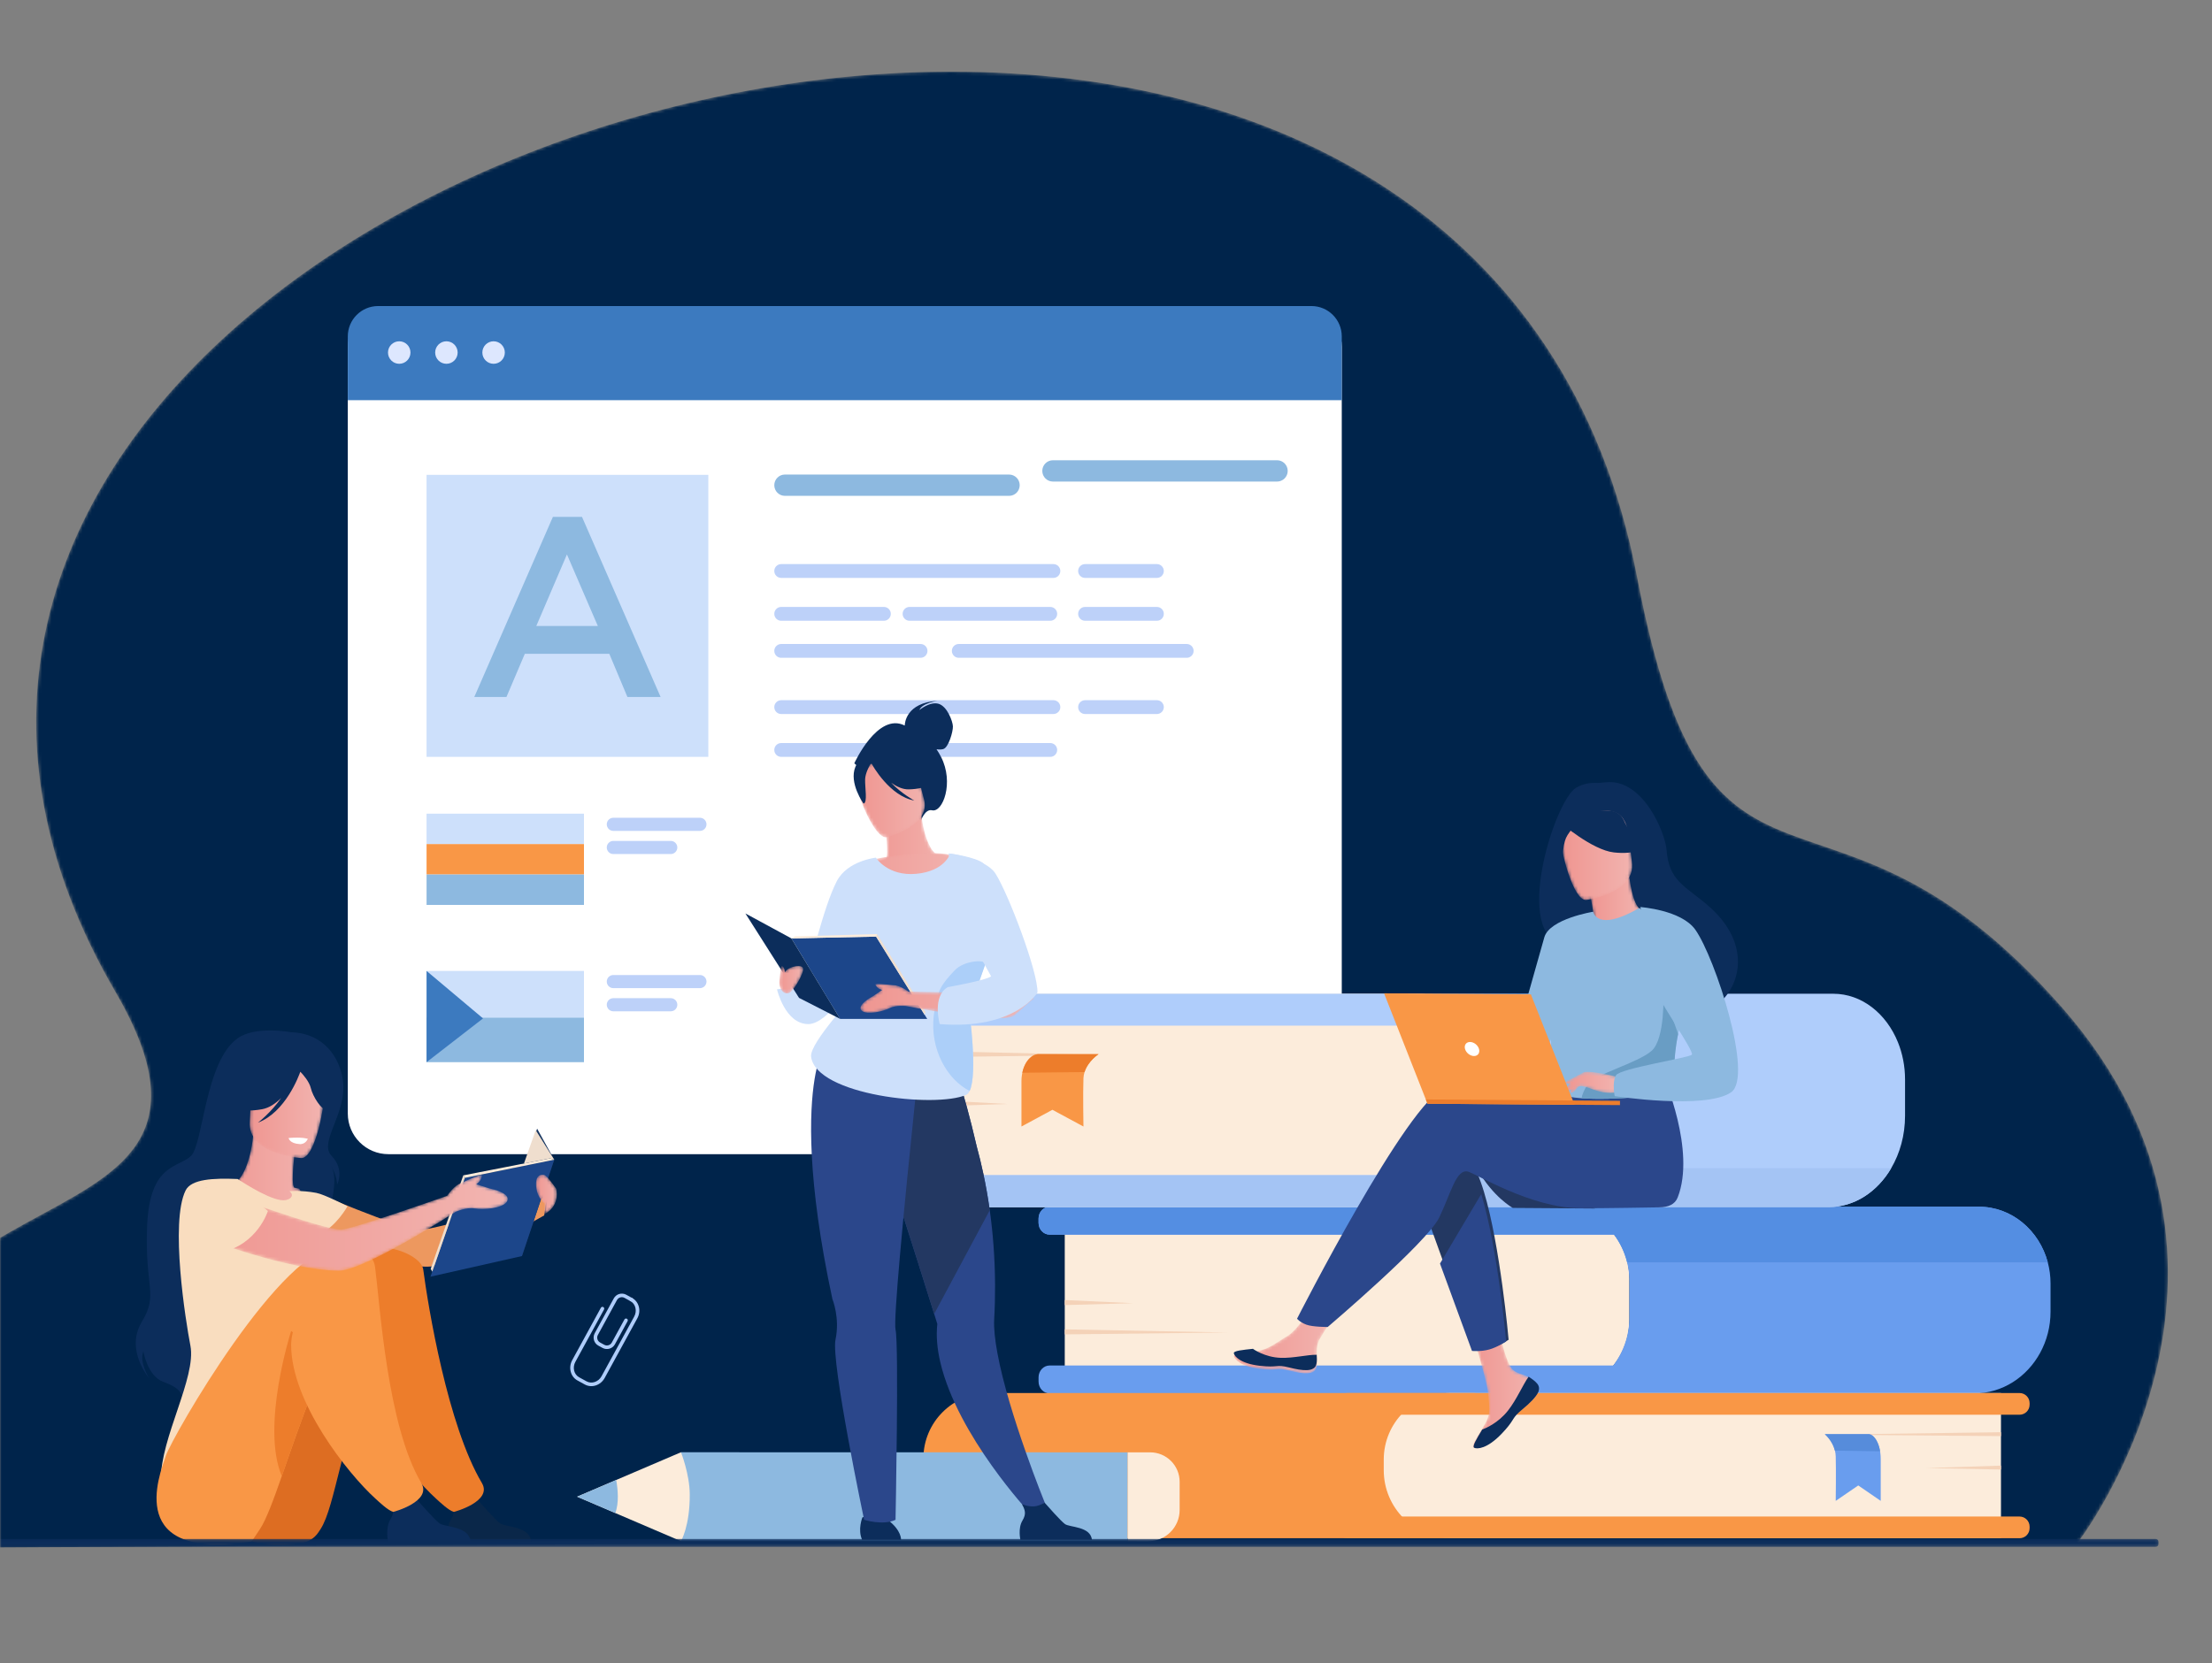 <?xml version="1.0" encoding="UTF-8"?>
<svg width="710px" height="534px" viewBox="0 0 710 534" version="1.1" xmlns="http://www.w3.org/2000/svg" xmlns:xlink="http://www.w3.org/1999/xlink">
    <rect x="0" y="0" width="710" height="534" fill="#808080" stroke="none"/>
    <title>Group 237</title>
    <defs>
        <rect id="path-1" x="0" y="0" width="710" height="534"></rect>
        <path d="M76.06,295.452 C131.045,389.765 -32.174,339.636 5.809,474 L5.809,474 L252.052,472.72 L317.689,472.7 L339.434,472.693 L405.197,472.673 L705.64,472.591 C705.64,472.591 774.36,384.372 700.955,300.584 L700.955,300.584 C624.847,213.711 587.841,284.461 564.446,162.177 L564.446,162.177 C542.417,47.032 447.106,0.031 344.479,0.015 L344.479,0.015 C172.763,-0.01 -19.522,131.505 76.06,295.452" id="path-3"></path>
        <polygon id="path-5" points="0 474 750.84 474 750.84 0.015 0 0.015"></polygon>
        <path d="M9.203,16.085 C8.176,16.135 6.936,16.227 5.756,16.364 L5.756,16.364 C4.548,16.506 2.454,16.784 0.229,18.041 L0.229,18.041 C2.577,27.39 8.829,41.01 25.145,37.287 L25.145,37.287 C29.497,36.295 32.965,34.733 35.73,32.838 L35.73,32.838 C32.946,24.996 29.216,18.936 29.043,18.657 L29.043,18.657 C29.038,18.649 29.037,18.645 29.037,18.645 L29.037,18.645 C29.037,18.645 28.435,18.505 27.431,18.29 L27.431,18.29 C26.859,17.591 26.894,14.738 27.117,11.752 L27.117,11.752 C27.406,7.936 27.995,3.899 27.995,3.899 L27.995,3.899 L15.136,0.423 L14.369,0.22 C13.765,9.027 11.035,14.699 9.203,16.085" id="path-7"></path>
        <linearGradient x1="-1.75718356e-05%" y1="50%" x2="100%" y2="50%" id="linearGradient-9">
            <stop stop-color="#EF9590" offset="0%"></stop>
            <stop stop-color="#F2B5B1" offset="100%"></stop>
        </linearGradient>
        <path d="M0.174,18.086 C-0.589,28.861 16.769,29.817 16.769,29.817 L16.769,29.817 C21.303,29.788 24.544,11.819 23.922,8.161 L23.922,8.161 C23.299,4.502 21.44,0.239 10.325,0.085 L10.325,0.085 C10.21,0.083 10.098,0.082 9.986,0.082 L9.986,0.082 C-0.753,0.083 0.929,7.422 0.174,18.086" id="path-10"></path>
        <linearGradient x1="-0%" y1="50%" x2="100%" y2="50%" id="linearGradient-12">
            <stop stop-color="#EF9590" offset="0%"></stop>
            <stop stop-color="#F2B5B1" offset="100%"></stop>
        </linearGradient>
        <path d="M93.745,0.377 C92.514,0.748 88.21,2.728 88.21,2.728 L88.21,2.728 C88.21,2.728 88.219,2.733 88.221,2.734 L88.221,2.734 C85.775,3.451 83.522,6.919 83.522,6.919 L83.522,6.919 C83.522,6.919 53.245,17.596 49.602,17.78 L49.602,17.78 C43.967,18.063 6.46,4.206 6.46,4.206 L6.46,4.206 C-2.392,6.166 -0.406,17.077 2.64,19.014 L2.64,19.014 C5.686,20.95 32.675,30.8 48.669,30.985 L48.669,30.985 C56.771,31.079 86.24,12.077 86.24,12.077 L86.24,12.077 C86.24,12.077 89.685,10.498 92.392,10.991 L92.392,10.991 C95.098,11.485 101.372,10.991 102.725,8.77 L102.725,8.77 C104.078,6.548 99.527,5.067 97.927,4.759 L97.927,4.759 C96.975,4.575 94.932,3.802 92.863,3.231 L92.863,3.231 C93.481,2.751 94.168,2.159 94.36,1.553 L94.36,1.553 C94.638,0.671 94.846,0.24 94.405,0.24 L94.405,0.24 C94.26,0.24 94.047,0.286 93.745,0.377" id="path-13"></path>
        <linearGradient x1="5.97094377e-05%" y1="50%" x2="100%" y2="50%" id="linearGradient-15">
            <stop stop-color="#EF9590" offset="0%"></stop>
            <stop stop-color="#F2B5B1" offset="100%"></stop>
        </linearGradient>
        <path d="M0.37,5.539 C0.8,7.138 1.895,8.676 2.782,9.505 L2.782,9.505 L2.781,9.505 L2.665,12.861 C7.586,10.35 6.653,5.539 6.653,5.539 L6.653,5.539 L6.65,5.541 C6.658,5.247 6.626,4.957 6.542,4.678 L6.542,4.678 C6.542,4.678 3.622,0.389 2.665,0.214 L2.665,0.214 C2.466,0.177 2.281,0.16 2.109,0.16 L2.109,0.16 C-0.245,0.16 -0.206,3.398 0.37,5.539" id="path-16"></path>
        <linearGradient x1="0.002%" y1="50.001%" x2="99.999%" y2="50.001%" id="linearGradient-18">
            <stop stop-color="#EF9590" offset="0%"></stop>
            <stop stop-color="#F2B5B1" offset="100%"></stop>
        </linearGradient>
        <path d="M0.246,1.594 C0.246,1.594 6.257,20.923 6.619,25.131 L6.619,25.131 C7.065,30.309 7.577,31.944 5.516,35.407 L5.516,35.407 C5.284,35.791 5.051,36.179 4.817,36.562 L4.817,36.562 C4.73,36.702 4.647,36.842 4.561,36.981 L4.561,36.981 C2.804,39.857 1.218,42.417 1.987,42.799 L1.987,42.799 C2.896,43.246 6.103,43.182 10.793,38.369 L10.793,38.369 C14.907,34.144 14.055,33.658 16.343,31.578 L16.343,31.578 C16.39,31.537 16.438,31.493 16.487,31.45 L16.487,31.45 C16.547,31.394 16.611,31.339 16.675,31.284 L16.675,31.284 C16.917,31.074 17.196,30.847 17.51,30.598 L17.51,30.598 C19.961,28.657 22.073,26.711 22.721,24.96 L22.721,24.96 C22.725,24.956 22.728,24.951 22.728,24.947 L22.728,24.947 C23.078,24 22.996,23.11 22.307,22.31 L22.307,22.31 C21.617,21.507 20.741,20.909 19.879,20.329 L19.879,20.329 C19.777,20.26 19.672,20.193 19.565,20.127 L19.565,20.127 C18.05,19.182 16.277,19.154 14.703,17.882 L14.703,17.882 C11.759,15.496 9.18,0.12 9.18,0.12 L9.18,0.12 L0.246,1.594 Z" id="path-19"></path>
        <linearGradient x1="-3.29522059e-05%" y1="50%" x2="100%" y2="50%" id="linearGradient-21">
            <stop stop-color="#EF9590" offset="0%"></stop>
            <stop stop-color="#F2B5B1" offset="100%"></stop>
        </linearGradient>
        <path d="M17.304,9.891 C13.919,11.88 11.185,14.312 7.47,14.762 L7.47,14.762 C7.055,14.811 6.64,14.861 6.226,14.905 L6.226,14.905 C2.936,15.269 -0.13,15.542 0.033,16.381 L0.033,16.381 C0.216,17.327 2.078,19.708 8.276,20.456 L8.276,20.456 C11.115,20.798 12.438,20.71 13.456,20.622 L13.456,20.622 C14.66,20.518 15.439,20.414 17.795,21.021 L17.795,21.021 C22.146,22.143 26.043,22.639 26.609,19.841 L26.609,19.841 C26.81,18.856 26.754,17.848 26.695,16.863 L26.695,16.863 C26.581,15.05 26.543,12.702 27.571,10.935 L27.571,10.935 C29.318,7.929 33.829,1.021 33.829,1.021 L33.829,1.021 L25.329,0.27 C25.329,0.27 20.51,8.006 17.304,9.891" id="path-22"></path>
        <linearGradient x1="-0%" y1="50%" x2="100.001%" y2="50%" id="linearGradient-24">
            <stop stop-color="#EF9590" offset="0%"></stop>
            <stop stop-color="#F2B5B1" offset="100%"></stop>
        </linearGradient>
        <path d="M12.15,0.304 L0.048,4.568 C0.048,4.568 0.895,8.454 1.435,12.152 L1.435,12.152 C1.889,15.256 2.124,18.229 1.462,18.663 L1.462,18.663 C1.409,18.696 7.287,20.752 11.239,19.032 L11.239,19.032 C14.957,17.418 17.808,11.331 17.753,11.327 L17.753,11.327 C16.068,11.237 14.227,9.748 12.87,0.05 L12.87,0.05 L12.15,0.304 Z" id="path-25"></path>
        <linearGradient x1="0.001%" y1="50%" x2="99.999%" y2="50%" id="linearGradient-27">
            <stop stop-color="#EF9590" offset="0%"></stop>
            <stop stop-color="#F2B5B1" offset="100%"></stop>
        </linearGradient>
        <path d="M12.146,0.269 C1.81,1.168 0.362,5.344 0.027,8.863 L0.027,8.863 C-0.309,12.381 3.904,29.235 8.127,28.956 L8.127,28.956 C8.127,28.956 24.221,26.874 22.794,16.686 L22.794,16.686 C21.448,7.08 22.362,0.193 13.804,0.193 L13.804,0.193 C13.286,0.193 12.735,0.218 12.146,0.269" id="path-28"></path>
        <linearGradient x1="0%" y1="50%" x2="100%" y2="50%" id="linearGradient-30">
            <stop stop-color="#EF9590" offset="0%"></stop>
            <stop stop-color="#F2B5B1" offset="100%"></stop>
        </linearGradient>
        <path d="M6.253,0.328 L0.166,3.519 C0.166,3.519 0.421,3.985 1.169,3.953 L1.169,3.953 C1.393,3.943 1.72,3.869 2.068,3.771 L2.068,3.771 C1.139,4.679 0.39,5.531 0.191,6.02 L0.191,6.02 C-0.091,6.712 1.086,6.335 2.403,5.807 L2.403,5.807 L1.832,6.916 C1.832,6.916 2.274,7.008 2.96,6.66 L2.96,6.66 C3.3,6.488 3.987,5.68 4.595,4.908 L4.595,4.908 C4.788,4.834 4.96,4.774 5.1,4.734 L5.1,4.734 C5.959,4.488 8.21,5.367 9.324,5.785 L9.324,5.785 C14.013,7.543 16.898,6.68 16.898,6.68 L16.898,6.68 L17.809,1.883 C17.809,1.883 10.796,0.11 7.594,0.11 L7.594,0.11 C6.983,0.11 6.512,0.174 6.253,0.328" id="path-31"></path>
        <linearGradient x1="-0%" y1="49.999%" x2="100%" y2="49.999%" id="linearGradient-33">
            <stop stop-color="#EF9590" offset="0%"></stop>
            <stop stop-color="#F2B5B1" offset="100%"></stop>
        </linearGradient>
        <path d="M17.964,0.25 L6.864,3.27 C6.864,3.27 7.373,6.778 7.622,10.093 L7.622,10.093 C7.814,12.688 7.845,15.168 7.35,15.775 L7.35,15.775 C6.484,15.961 5.965,16.083 5.965,16.083 L5.965,16.083 C5.965,16.083 5.964,16.087 5.959,16.094 L5.959,16.094 C5.81,16.337 2.589,21.601 0.187,28.415 L0.187,28.415 C2.574,30.061 5.567,31.419 9.324,32.281 L9.324,32.281 C23.409,35.516 28.806,23.682 30.833,15.559 L30.833,15.559 C28.913,14.466 27.106,14.225 26.062,14.101 L26.062,14.101 C25.044,13.982 23.973,13.903 23.086,13.859 L23.086,13.859 C21.505,12.655 19.148,7.726 18.627,0.073 L18.627,0.073 L17.964,0.25 Z" id="path-34"></path>
        <linearGradient x1="0%" y1="50%" x2="100%" y2="50%" id="linearGradient-36">
            <stop stop-color="#EF9590" offset="0%"></stop>
            <stop stop-color="#F2B5B1" offset="100%"></stop>
        </linearGradient>
        <path d="M10.085,0.461 C0.829,2.391 -0.014,6.178 0.076,9.271 L0.076,9.271 C0.166,12.362 5.864,26.527 9.656,25.815 L9.656,25.815 C9.656,25.815 23.99,22.216 21.559,13.531 L21.559,13.531 C19.425,5.909 19.327,0.113 13.08,0.112 L13.08,0.112 C12.208,0.112 11.218,0.225 10.085,0.461" id="path-37"></path>
        <linearGradient x1="0.001%" y1="50%" x2="100.001%" y2="50%" id="linearGradient-39">
            <stop stop-color="#EF9590" offset="0%"></stop>
            <stop stop-color="#F2B5B1" offset="100%"></stop>
        </linearGradient>
        <path d="M18.131,1.97 C15.8,19.178 19.751,37.198 10.669,49.482 L10.669,49.482 C1.587,61.767 0.255,66.387 0.255,66.387 L0.255,66.387 L47.616,77.769 L52.878,4.761 C48.404,1.09 41.462,0.035 34.954,0.035 L34.954,0.035 C26.144,0.035 18.131,1.97 18.131,1.97" id="path-40"></path>
        <linearGradient x1="5.47710518e-05%" y1="50%" x2="100%" y2="50%" id="linearGradient-42">
            <stop stop-color="#EF9590" offset="0%"></stop>
            <stop stop-color="#F2B5B1" offset="100%"></stop>
        </linearGradient>
        <path d="M45.634,5.293 C42.663,6.055 15.659,5.369 15.598,5.367 L15.598,5.367 L15.598,5.367 C15.598,5.367 12.9,3.263 10.753,3.314 L10.753,3.314 C10.725,3.31 6.784,2.861 5.704,2.881 L5.704,2.881 C4.621,2.902 4.916,3.13 5.514,3.935 L5.514,3.935 C5.823,4.353 6.527,4.636 7.148,4.852 L7.148,4.852 C5.634,5.802 4.192,6.901 3.475,7.278 L3.475,7.278 C2.27,7.911 -1.003,10.174 0.655,11.543 L0.655,11.543 C2.315,12.912 7.48,11.737 9.526,10.687 L9.526,10.687 C11.572,9.638 14.745,9.996 14.745,9.996 L14.745,9.996 L14.745,9.996 C14.826,10.012 42.325,15.52 48.795,13.446 L48.795,13.446 C50.236,12.983 54.273,8.426 55.845,7.738 L55.845,7.738 L50.243,0.136 C49.119,0.765 46.195,5.149 45.634,5.293" id="path-43"></path>
        <linearGradient x1="0%" y1="50.001%" x2="100%" y2="50.001%" id="linearGradient-45">
            <stop stop-color="#EF9590" offset="0%"></stop>
            <stop stop-color="#F2B5B1" offset="100%"></stop>
        </linearGradient>
        <path d="M2.798,1.186 C2.519,1.389 2.218,1.734 1.924,2.139 L1.924,2.139 C1.888,1.896 1.857,1.664 1.839,1.483 L1.839,1.483 C1.775,0.802 0.918,-0.418 0.705,0.495 L0.705,0.495 C0.493,1.408 0.143,5.246 0.143,5.246 L0.143,5.246 C0.101,8.337 2.246,9.613 3.624,8.607 L3.624,8.607 C5.002,7.601 8.131,2.346 7.746,0.896 L7.746,0.896 C7.598,0.34 7.005,0.131 6.265,0.131 L6.265,0.131 C5.076,0.131 3.507,0.672 2.798,1.186" id="path-46"></path>
        <linearGradient x1="0.002%" y1="50%" x2="100.001%" y2="50%" id="linearGradient-48">
            <stop stop-color="#EF9590" offset="0%"></stop>
            <stop stop-color="#F2B5B1" offset="100%"></stop>
        </linearGradient>
        <polygon id="path-49" points="0 0.175 747.858 0.175 747.858 2.726 0 2.726"></polygon>
    </defs>
    <g id="Welcome" stroke="none" stroke-width="1" fill="none" fill-rule="evenodd">
        <g id="web" transform="translate(0, -2365)">
            <g id="Group-237" transform="translate(0, 2365)">
                <mask id="mask-2" fill="white">
                    <use xlink:href="#path-1"></use>
                </mask>
                <g id="Mask"></g>
                <g mask="url(#mask-2)">
                    <g transform="translate(-55, 22.292)">
                        <g id="Group-3" stroke-width="1" fill="none" transform="translate(16, 0.708)">
                            <mask id="mask-4" fill="white">
                                <use xlink:href="#path-3"></use>
                            </mask>
                            <g id="Clip-2"></g>
                            <path d="M76.06,295.452 C131.045,389.765 -32.174,339.636 5.809,474 L5.809,474 L252.052,472.72 L317.689,472.7 L339.434,472.693 L405.197,472.673 L705.64,472.591 C705.64,472.591 774.36,384.372 700.955,300.584 L700.955,300.584 C624.847,213.711 587.841,284.461 564.446,162.177 L564.446,162.177 C542.417,47.032 447.106,0.031 344.479,0.015 L344.479,0.015 C172.763,-0.01 -19.522,131.505 76.06,295.452" id="Fill-1" fill="#00244B" mask="url(#mask-4)"></path>
                        </g>
                        <g id="Group-83" stroke-width="1" fill="none" transform="translate(0, 0.708)">
                            <path d="M248.394,409.761 L247.063,409.031 C245.642,408.252 245.119,406.46 245.897,405.037 L252.014,393.853 C252.792,392.43 254.581,391.906 256.003,392.685 L257.909,393.73 C258.188,393.883 258.29,394.233 258.138,394.512 C257.985,394.791 257.635,394.893 257.357,394.741 L255.45,393.695 C254.585,393.221 253.496,393.539 253.022,394.406 L246.906,405.59 C246.432,406.456 246.75,407.546 247.615,408.021 L248.947,408.751 C249.812,409.225 250.901,408.906 251.374,408.04 L255.435,400.616 C255.587,400.336 255.937,400.234 256.216,400.387 C256.494,400.54 256.596,400.89 256.444,401.168 L252.383,408.593 C251.605,410.016 249.816,410.54 248.394,409.761" id="Fill-4" fill="#AFCDFB"></path>
                            <path d="M242.719,421.505 L240.332,420.197 C238.117,418.982 237.371,416.06 238.671,413.683 L247.867,396.868 C248.02,396.589 248.37,396.487 248.648,396.639 C248.927,396.792 249.029,397.142 248.876,397.421 L239.68,414.236 C238.684,416.056 239.225,418.277 240.885,419.187 L243.271,420.495 C244.931,421.405 247.091,420.665 248.087,418.845 L258.562,399.692 C259.557,397.871 259.017,395.65 257.357,394.74 C257.078,394.588 256.976,394.238 257.129,393.959 C257.281,393.68 257.631,393.578 257.909,393.73 C260.125,394.945 260.87,397.868 259.57,400.244 L249.095,419.397 C247.795,421.775 244.935,422.72 242.719,421.505" id="Fill-6" fill="#AFCDFB"></path>
                            <path d="M472.636,347.557 L179.675,347.557 C172.473,347.557 166.634,341.712 166.634,334.501 L166.634,88.316 C166.634,81.105 172.473,75.26 179.675,75.26 L472.636,75.26 C479.838,75.26 485.677,81.105 485.677,88.316 L485.677,334.501 C485.677,341.712 479.838,347.557 472.636,347.557" id="Fill-8" fill="#FFFFFF"></path>
                            <path d="M485.677,105.475 L166.634,105.475 L166.634,85.007 C166.634,79.624 170.993,75.26 176.37,75.26 L475.942,75.26 C481.318,75.26 485.677,79.624 485.677,85.007 L485.677,105.475 Z" id="Fill-10" fill="#3C7ABF"></path>
                            <path d="M179.536,90.186 C179.536,88.191 181.151,86.573 183.144,86.573 C185.137,86.573 186.752,88.191 186.752,90.186 C186.752,92.181 185.137,93.798 183.144,93.798 C181.151,93.798 179.536,92.181 179.536,90.186" id="Fill-12" fill="#DDE7FE"></path>
                            <path d="M194.68,90.186 C194.68,88.191 196.295,86.573 198.288,86.573 C200.28,86.573 201.896,88.191 201.896,90.186 C201.896,92.181 200.28,93.798 198.288,93.798 C196.295,93.798 194.68,92.181 194.68,90.186" id="Fill-14" fill="#DDE7FE"></path>
                            <path d="M209.823,90.186 C209.823,88.191 211.438,86.573 213.431,86.573 C215.424,86.573 217.039,88.191 217.039,90.186 C217.039,92.181 215.424,93.798 213.431,93.798 C211.438,93.798 209.823,92.181 209.823,90.186" id="Fill-16" fill="#DDE7FE"></path>
                            <polygon id="Fill-18" fill="#CDE0FB" points="191.918 219.998 282.356 219.998 282.356 129.45 191.918 129.45"></polygon>
                            <path d="M378.883,136.199 L306.947,136.199 C305.059,136.199 303.529,134.667 303.529,132.777 C303.529,130.887 305.059,129.355 306.947,129.355 L378.883,129.355 C380.771,129.355 382.301,130.887 382.301,132.777 C382.301,134.667 380.771,136.199 378.883,136.199" id="Fill-20" fill="#8DB9E0"></path>
                            <path d="M464.906,131.61 L392.97,131.61 C391.082,131.61 389.552,130.077 389.552,128.188 C389.552,126.298 391.082,124.765 392.97,124.765 L464.906,124.765 C466.794,124.765 468.324,126.298 468.324,128.188 C468.324,130.077 466.794,131.61 464.906,131.61" id="Fill-22" fill="#8DB9E0"></path>
                            <g id="Group-38" transform="translate(303.451, 157.909)" fill="#BDD1F9">
                                <path d="M89.672,4.633 L2.294,4.633 C1.07,4.633 0.078,3.64 0.078,2.415 C0.078,1.19 1.07,0.197 2.294,0.197 L89.672,0.197 C90.895,0.197 91.887,1.19 91.887,2.415 C91.887,3.64 90.895,4.633 89.672,4.633" id="Fill-24"></path>
                                <path d="M122.889,4.633 L99.824,4.633 C98.6,4.633 97.608,3.64 97.608,2.415 C97.608,1.19 98.6,0.197 99.824,0.197 L122.889,0.197 C124.113,0.197 125.105,1.19 125.105,2.415 C125.105,3.64 124.113,4.633 122.889,4.633" id="Fill-26"></path>
                                <path d="M35.262,18.389 L2.294,18.389 C1.07,18.389 0.078,17.396 0.078,16.171 C0.078,14.946 1.07,13.953 2.294,13.953 L35.262,13.953 C36.486,13.953 37.478,14.946 37.478,16.171 C37.478,17.396 36.486,18.389 35.262,18.389" id="Fill-28"></path>
                                <path d="M88.662,18.389 L43.486,18.389 C42.263,18.389 41.271,17.396 41.271,16.171 C41.271,14.946 42.263,13.953 43.486,13.953 L88.662,13.953 C89.886,13.953 90.877,14.946 90.877,16.171 C90.877,17.396 89.886,18.389 88.662,18.389" id="Fill-30"></path>
                                <path d="M122.889,18.389 L99.824,18.389 C98.6,18.389 97.608,17.396 97.608,16.171 C97.608,14.946 98.6,13.953 99.824,13.953 L122.889,13.953 C124.113,13.953 125.105,14.946 125.105,16.171 C125.105,17.396 124.113,18.389 122.889,18.389" id="Fill-32"></path>
                                <path d="M47.029,30.283 L2.293,30.283 C1.07,30.283 0.078,29.29 0.078,28.065 C0.078,26.84 1.07,25.847 2.293,25.847 L47.029,25.847 C48.252,25.847 49.244,26.84 49.244,28.065 C49.244,29.29 48.252,30.283 47.029,30.283" id="Fill-34"></path>
                                <path d="M132.454,30.283 L59.29,30.283 C58.066,30.283 57.074,29.29 57.074,28.065 C57.074,26.84 58.066,25.847 59.29,25.847 L132.454,25.847 C133.678,25.847 134.67,26.84 134.67,28.065 C134.67,29.29 133.678,30.283 132.454,30.283" id="Fill-36"></path>
                            </g>
                            <g id="Group-47" transform="translate(303.451, 201.545)" fill="#BDD1F9">
                                <path d="M89.672,4.696 L2.294,4.696 C1.07,4.696 0.078,3.703 0.078,2.478 C0.078,1.253 1.07,0.26 2.294,0.26 L89.672,0.26 C90.895,0.26 91.887,1.253 91.887,2.478 C91.887,3.703 90.895,4.696 89.672,4.696" id="Fill-39"></path>
                                <path d="M122.889,4.696 L99.824,4.696 C98.6,4.696 97.608,3.703 97.608,2.478 C97.608,1.253 98.6,0.26 99.824,0.26 L122.889,0.26 C124.113,0.26 125.105,1.253 125.105,2.478 C125.105,3.703 124.113,4.696 122.889,4.696" id="Fill-41"></path>
                                <path d="M35.262,18.452 L2.294,18.452 C1.07,18.452 0.078,17.459 0.078,16.234 C0.078,15.009 1.07,14.016 2.294,14.016 L35.262,14.016 C36.486,14.016 37.478,15.009 37.478,16.234 C37.478,17.459 36.486,18.452 35.262,18.452" id="Fill-43"></path>
                                <path d="M88.662,18.452 L43.486,18.452 C42.263,18.452 41.271,17.459 41.271,16.234 C41.271,15.009 42.263,14.016 43.486,14.016 L88.662,14.016 C89.886,14.016 90.877,15.009 90.877,16.234 C90.877,17.459 89.886,18.452 88.662,18.452" id="Fill-45"></path>
                            </g>
                            <path d="M246.887,177.973 L236.973,155.006 L227.142,177.973 L246.887,177.973 Z M232.467,142.947 L241.807,142.947 L267.041,200.777 L256.39,200.777 L250.573,186.915 L223.455,186.915 L217.556,200.777 L207.233,200.777 L232.467,142.947 Z" id="Fill-48" fill="#8DB9E0"></path>
                            <mask id="mask-6" fill="white">
                                <use xlink:href="#path-5"></use>
                            </mask>
                            <g id="Clip-51"></g>
                            <polygon id="Fill-50" fill="#CDE0FB" mask="url(#mask-6)" points="191.918 248.002 242.438 248.002 242.438 238.237 191.918 238.237"></polygon>
                            <polygon id="Fill-52" fill="#F99746" mask="url(#mask-6)" points="191.918 257.767 242.438 257.767 242.438 248.002 191.918 248.002"></polygon>
                            <polygon id="Fill-53" fill="#8DB9E0" mask="url(#mask-6)" points="191.918 267.531 242.438 267.531 242.438 257.767 191.918 257.767"></polygon>
                            <path d="M279.661,243.765 L251.864,243.765 C250.701,243.765 249.758,242.821 249.758,241.656 C249.758,240.492 250.701,239.548 251.864,239.548 L279.661,239.548 C280.824,239.548 281.767,240.492 281.767,241.656 C281.767,242.821 280.824,243.765 279.661,243.765" id="Fill-54" fill="#BDD1F9" mask="url(#mask-6)"></path>
                            <path d="M270.296,251.198 L251.864,251.198 C250.701,251.198 249.758,250.254 249.758,249.09 C249.758,247.925 250.701,246.981 251.864,246.981 L270.296,246.981 C271.459,246.981 272.402,247.925 272.402,249.09 C272.402,250.254 271.459,251.198 270.296,251.198" id="Fill-55" fill="#BDD1F9" mask="url(#mask-6)"></path>
                            <polygon id="Fill-56" fill="#CDE0FB" mask="url(#mask-6)" points="191.918 308.677 242.438 308.677 242.438 288.725 191.918 288.725"></polygon>
                            <polygon id="Fill-57" fill="#8DB9E0" mask="url(#mask-6)" points="191.918 318.02 242.438 318.02 242.438 303.75 191.918 303.75"></polygon>
                            <polygon id="Fill-58" fill="#3C7ABF" mask="url(#mask-6)" points="191.918 288.725 210.042 303.967 191.918 318.02"></polygon>
                            <path d="M279.661,294.253 L251.864,294.253 C250.701,294.253 249.758,293.309 249.758,292.145 C249.758,290.98 250.701,290.036 251.864,290.036 L279.661,290.036 C280.824,290.036 281.767,290.98 281.767,292.145 C281.767,293.309 280.824,294.253 279.661,294.253" id="Fill-59" fill="#BDD1F9" mask="url(#mask-6)"></path>
                            <path d="M270.296,301.686 L251.864,301.686 C250.701,301.686 249.758,300.742 249.758,299.578 C249.758,298.413 250.701,297.469 251.864,297.469 L270.296,297.469 C271.459,297.469 272.402,298.413 272.402,299.578 C272.402,300.742 271.459,301.686 270.296,301.686" id="Fill-60" fill="#BDD1F9" mask="url(#mask-6)"></path>
                            <path d="M554.338,424.367 L396.761,424.367 L396.761,364.424 L554.863,364.424 C567.642,364.424 578.001,374.796 578.001,387.591 L578.001,400.675 C578.001,413.76 567.407,424.367 554.338,424.367" id="Fill-61" fill="#FCECDB" mask="url(#mask-6)"></path>
                            <path d="M713.176,389.087 L713.176,398.104 C713.176,402.924 711.968,407.436 709.853,411.315 C705.607,419.12 697.71,424.366 688.668,424.366 L391.907,424.366 C389.943,424.366 388.352,422.661 388.352,420.559 L388.352,419.209 C388.352,417.108 389.943,415.403 391.907,415.403 L572.81,415.403 C573.778,414.139 574.629,412.771 575.349,411.315 C577.043,407.894 578.001,403.995 578.001,399.854 L578.001,388.391 C578.001,386.283 577.747,384.237 577.268,382.291 C576.458,378.991 575.008,375.97 573.073,373.39 L391.907,373.39 C389.943,373.39 388.352,371.685 388.352,369.58 L388.352,368.233 C388.352,366.129 389.943,364.424 391.907,364.424 L690.163,364.424 C700.673,364.424 709.538,371.974 712.289,382.291 C712.867,384.45 713.176,386.731 713.176,389.087" id="Fill-62" fill="#699DEE" mask="url(#mask-6)"></path>
                            <path d="M712.289,382.291 L577.268,382.291 C576.458,378.991 575.008,375.97 573.074,373.39 L391.907,373.39 C389.943,373.39 388.352,371.685 388.352,369.58 L388.352,368.233 C388.352,366.129 389.943,364.424 391.907,364.424 L690.163,364.424 C700.673,364.424 709.538,371.974 712.289,382.291" id="Fill-63" fill="#548EE2" mask="url(#mask-6)"></path>
                            <polygon id="Fill-64" fill="#F4D2B8" mask="url(#mask-6)" points="396.76 394.396 418.734 395.403 396.76 396.01"></polygon>
                            <polygon id="Fill-65" fill="#F4D2B8" mask="url(#mask-6)" points="396.76 403.801 449.037 404.808 396.76 405.416"></polygon>
                            <path d="M373.735,470.866 L528.422,470.866 L528.422,424.241 L372.372,424.241 C360.783,424.241 351.388,433.647 351.388,445.251 L351.388,448.492 C351.388,460.849 361.393,470.866 373.735,470.866" id="Fill-66" fill="#F99746" mask="url(#mask-6)"></path>
                            <path d="M520.969,470.866 L697.269,470.866 L697.269,424.241 L520.486,424.241 C508.702,424.241 499.15,433.805 499.15,445.603 L499.15,449.02 C499.15,461.085 508.919,470.866 520.969,470.866" id="Fill-67" fill="#FCECDB" mask="url(#mask-6)"></path>
                            <path d="M487.502,470.866 L703.218,470.866 C705.008,470.866 706.458,469.413 706.458,467.622 L706.458,467.137 C706.458,465.345 705.008,463.893 703.218,463.893 L487.502,463.893 C485.712,463.893 484.261,465.345 484.261,467.137 L484.261,467.622 C484.261,469.413 485.712,470.866 487.502,470.866" id="Fill-68" fill="#F99746" mask="url(#mask-6)"></path>
                            <path d="M487.502,431.214 L703.218,431.214 C705.008,431.214 706.458,429.762 706.458,427.97 L706.458,427.485 C706.458,425.694 705.008,424.241 703.218,424.241 L487.502,424.241 C485.712,424.241 484.261,425.694 484.261,427.485 L484.261,427.97 C484.261,429.762 485.712,431.214 487.502,431.214" id="Fill-69" fill="#F99746" mask="url(#mask-6)"></path>
                            <polygon id="Fill-70" fill="#F4D2B8" mask="url(#mask-6)" points="697.269 447.554 673.249 448.337 697.269 448.809"></polygon>
                            <polygon id="Fill-71" fill="#F4D2B8" mask="url(#mask-6)" points="697.269 436.824 640.125 437.607 697.269 438.079"></polygon>
                            <path d="M640.713,437.451 C640.713,437.451 643.161,439.455 643.972,442.747 C644.115,443.323 644.207,443.94 644.226,444.59 C644.362,448.965 644.226,458.866 644.226,458.866 L651.456,453.916 L658.667,458.866 L658.667,445.446 C658.667,442.909 658.049,440.44 656.9,438.824 C656.343,438.041 655.667,437.451 654.903,437.451 L640.713,437.451 Z" id="Fill-72" fill="#699DEE" mask="url(#mask-6)"></path>
                            <path d="M640.713,437.451 C640.713,437.451 643.161,439.455 643.972,442.747 L658.461,442.944 C658.461,442.944 657.892,438.229 654.903,437.451 L640.713,437.451 Z" id="Fill-73" fill="#568CDB" mask="url(#mask-6)"></path>
                            <path d="M509.248,364.55 L357,364.55 L357,296.048 L509.802,296.048 C523.313,296.048 534.265,307.014 534.265,320.541 L534.265,339.503 C534.265,353.336 523.065,364.55 509.248,364.55" id="Fill-74" fill="#FCECDB" mask="url(#mask-6)"></path>
                            <path d="M534.353,322.628 L534.353,337.371 C534.315,343.667 531.4,349.13 527.117,352.051 C525.008,353.484 522.571,354.304 519.981,354.304 L352.334,354.304 C350.37,354.304 348.777,356.209 348.777,358.558 L348.777,360.297 C348.777,362.646 350.37,364.551 352.334,364.551 L641.947,364.551 C650.257,364.551 657.6,359.612 662.036,352.051 C664.833,347.287 666.475,341.486 666.475,335.221 L666.475,323.589 C666.475,319.297 665.654,315.232 664.188,311.612 C660.464,302.401 652.576,296.05 643.445,296.05 L352.334,296.05 C350.37,296.05 348.777,297.951 348.777,300.3 L348.777,302.04 C348.777,304.389 350.37,306.294 352.334,306.294 L520.494,306.294 C524.513,306.294 528.15,308.34 530.692,311.612 C532.941,314.512 534.329,318.374 534.353,322.628" id="Fill-75" fill="#AFCDFB" mask="url(#mask-6)"></path>
                            <path d="M348.777,358.558 L348.777,360.297 C348.777,362.646 350.37,364.552 352.334,364.552 L641.947,364.552 C650.257,364.552 657.6,359.612 662.036,352.051 L527.117,352.051 C525.008,353.484 522.571,354.304 519.981,354.304 L352.334,354.304 C350.37,354.304 348.777,356.209 348.777,358.558" id="Fill-76" fill="#A4C4F4" mask="url(#mask-6)"></path>
                            <polygon id="Fill-77" fill="#F4D2B8" mask="url(#mask-6)" points="357 330.299 378.491 331.451 357 332.145"></polygon>
                            <polygon id="Fill-78" fill="#F4D2B8" mask="url(#mask-6)" points="357 314.534 408.129 315.686 357 316.38"></polygon>
                            <path d="M407.603,315.457 C407.603,315.457 404.228,317.629 403.111,321.2 C402.914,321.824 402.787,322.493 402.761,323.197 C402.575,327.941 402.761,338.677 402.761,338.677 L392.798,333.309 L382.862,338.677 L382.862,324.126 C382.862,321.374 383.715,318.698 385.298,316.945 C386.065,316.096 386.996,315.457 388.05,315.457 L407.603,315.457 Z" id="Fill-79" fill="#F99746" mask="url(#mask-6)"></path>
                            <path d="M407.603,315.457 C407.603,315.457 404.228,317.629 403.111,321.2 L383.147,321.412 C383.147,321.412 383.93,316.3 388.05,315.457 L407.603,315.457 Z" id="Fill-80" fill="#ED7D2B" mask="url(#mask-6)"></path>
                            <path d="M153.113,358.491 C153.113,358.491 184.321,372.104 189.986,371.857 C195.651,371.609 230.557,361.212 230.557,361.212 L229.669,367.224 C229.669,367.224 202.73,382.736 193.312,383.616 C184.04,384.482 152.335,375.284 149.274,373.342 C146.213,371.4 144.218,360.457 153.113,358.491" id="Fill-81" fill="#ED985F" mask="url(#mask-6)"></path>
                            <path d="M148.424,308.412 C148.424,308.412 136.911,306.223 131.177,310.415 C120.791,318.009 120.233,344.191 116.34,348.091 C112.447,351.992 103.063,350.327 102.228,370.508 C101.392,390.689 105.964,392.376 100.52,401.385 C95.075,410.394 102.823,419.41 102.823,419.41 C102.823,419.41 99.65,414.437 101.01,410.848 C101.01,410.848 102.33,418.77 107.357,420.626 C112.384,422.483 113.127,423.845 113.93,426.568 C113.93,426.568 156.812,404.568 156.859,388.963 C156.906,373.359 165.298,357.902 161.177,351.14 C161.177,351.14 163.012,354.032 163.237,357.251 C163.237,357.251 165.71,352.507 161.424,348.091 C157.138,343.676 166.451,334.537 165.073,323.954 C164.126,316.688 159.034,308.729 148.424,308.412" id="Fill-82" fill="#0C2D5B" mask="url(#mask-6)"></path>
                        </g>
                        <g id="Group-86" stroke-width="1" fill="none" transform="translate(122, 340.708)">
                            <mask id="mask-8" fill="white">
                                <use xlink:href="#path-7"></use>
                            </mask>
                            <g id="Clip-85"></g>
                            <path d="M9.203,16.085 C8.176,16.135 6.936,16.227 5.756,16.364 L5.756,16.364 C4.548,16.506 2.454,16.784 0.229,18.041 L0.229,18.041 C2.577,27.39 8.829,41.01 25.145,37.287 L25.145,37.287 C29.497,36.295 32.965,34.733 35.73,32.838 L35.73,32.838 C32.946,24.996 29.216,18.936 29.043,18.657 L29.043,18.657 C29.038,18.649 29.037,18.645 29.037,18.645 L29.037,18.645 C29.037,18.645 28.435,18.505 27.431,18.29 L27.431,18.29 C26.859,17.591 26.894,14.738 27.117,11.752 L27.117,11.752 C27.406,7.936 27.995,3.899 27.995,3.899 L27.995,3.899 L15.136,0.423 L14.369,0.22 C13.765,9.027 11.035,14.699 9.203,16.085" id="Fill-84" fill="url(#linearGradient-9)" mask="url(#mask-8)"></path>
                        </g>
                        <g id="Group-89" stroke-width="1" fill="none" transform="translate(135, 319.708)">
                            <mask id="mask-11" fill="white">
                                <use xlink:href="#path-10"></use>
                            </mask>
                            <g id="Clip-88"></g>
                            <path d="M0.174,18.086 C-0.589,28.861 16.769,29.817 16.769,29.817 L16.769,29.817 C21.303,29.788 24.544,11.819 23.922,8.161 L23.922,8.161 C23.299,4.502 21.44,0.239 10.325,0.085 L10.325,0.085 C10.21,0.083 10.098,0.082 9.986,0.082 L9.986,0.082 C-0.753,0.083 0.929,7.422 0.174,18.086" id="Fill-87" fill="url(#linearGradient-12)" mask="url(#mask-11)"></path>
                        </g>
                        <g id="Group-120" stroke-width="1" fill="none" transform="translate(105, 317.708)">
                            <path d="M52.561,4.303 C50.151,0.896 48.105,1.458 46.918,2.344 C37.951,-3.489 31.391,3.706 31.391,3.706 C29.701,11.298 23.883,15.297 23.883,15.297 C23.883,15.297 26.858,17.455 34.167,16.117 C36.399,15.708 38.469,14.283 40.268,12.504 C37.014,17.188 32.809,20.429 32.809,20.429 C41.666,17.064 45.964,5.326 46.397,4.083 C47.373,5.1 49.282,7.292 49.765,9.342 C50.423,12.127 53.257,16.481 54.896,16.407 C54.896,16.407 56.176,9.413 52.561,4.303" id="Fill-90" fill="#0C2D5B"></path>
                            <path d="M11.118,92.046 C9.574,84.11 4.539,52.403 9.574,42.201 C11.382,38.536 18.478,38.205 26.262,38.527 C28.685,40.099 37.915,46.04 41.707,45.299 C41.747,45.291 41.821,45.273 41.919,45.249 C43.705,44.799 44.379,43.538 42.889,42.451 C42.886,42.449 46.745,42.077 51.533,42.984 C54.238,43.496 61.532,47.29 61.532,47.29 C61.532,47.29 57.859,53.962 52.442,56.265 C53.363,64.548 51.994,68.202 43.446,87.334 C36.223,103.505 44.421,118.065 44.421,118.065 C44.421,118.065 1.902,152.432 1.665,134.934 C1.487,121.76 13.092,102.189 11.118,92.046" id="Fill-92" fill="#F9DDBF"></path>
                            <path d="M46.528,155.435 C48.841,155.172 50.923,153.9 52.215,151.955 C52.42,151.646 52.64,151.314 52.872,150.959 C57.712,143.594 59.596,121.037 70.482,97.006 C73.134,91.156 82.652,90.104 85.247,83.49 C85.247,83.49 91.635,62.054 73.02,61.422 C54.405,60.789 23.167,121.066 22.673,127.387 C22.195,133.511 10.366,159.537 46.528,155.435" id="Fill-94" fill="#DD6D22"></path>
                            <path d="M120.515,154.942 L94.02,154.942 C94.02,154.942 93.029,150.694 94.769,147.803 C96.309,145.245 95.718,143.788 94.578,141.672 C95.778,142.165 97.331,142.615 99.04,142.517 C100.361,142.44 101.757,141.838 102.981,141.123 C104.121,142.43 109.004,147.993 110.529,149.096 C112.261,150.347 119.982,149.901 120.515,154.942" id="Fill-96" fill="#0A2749"></path>
                            <path d="M85.853,67.618 C87.448,79.642 93.678,117.593 104.668,136.109 C108.211,142.079 95.741,145.425 95.674,145.407 C94.001,144.967 91.215,142.287 89.931,141.123 C81.009,133.04 62.896,110.149 62.896,91.798 C62.896,82.849 62.74,65.76 69.213,61.417 C73.198,58.742 85.219,62.843 85.853,67.618" id="Fill-98" fill="#ED7D2B"></path>
                            <path d="M30.729,154.942 C30.729,154.942 31.711,153.568 33.423,150.959 C35.461,147.857 37.716,141.751 40.451,133.924 C43.325,125.708 46.735,115.6 50.995,105.083 C52.31,101.836 53.706,98.55 55.191,95.27 C57.843,89.419 65.137,90.228 67.732,83.614 C67.732,83.614 77.859,60.687 59.244,60.054 C40.629,59.422 5.257,121.386 3.224,127.388 C0.999,133.957 -9.858,161.236 30.729,154.942" id="Fill-100" fill="#F99746"></path>
                            <path d="M101.066,154.942 L74.571,154.942 C74.571,154.942 73.58,150.694 75.32,147.803 C76.86,145.245 76.269,143.788 75.129,141.672 C76.329,142.165 77.882,142.615 79.591,142.517 C80.912,142.44 82.307,141.838 83.532,141.123 C84.672,142.43 89.555,147.993 91.08,149.096 C92.812,150.347 100.532,149.901 101.066,154.942" id="Fill-102" fill="#0C2D5B"></path>
                            <path d="M40.451,133.925 C43.325,125.708 46.734,115.6 50.995,105.083 C49.882,97.115 47.482,90.143 43.446,87.334 C43.446,87.334 33.655,117.827 40.451,133.925" id="Fill-104" fill="#ED7D2B"></path>
                            <path d="M70.387,66.766 C71.982,78.79 74.229,117.593 85.219,136.109 C88.762,142.079 76.292,145.425 76.225,145.407 C74.552,144.967 71.766,142.287 70.482,141.123 C61.56,133.04 43.447,110.149 43.447,91.798 C43.447,82.849 53.893,66.478 60.365,62.134 C64.351,59.459 69.753,61.99 70.387,66.766" id="Fill-106" fill="#F99746"></path>
                            <path d="M48.799,25.632 C48.799,25.632 47.183,24.989 42.634,25.36 C42.634,25.36 42.876,27.144 46.23,27.32 C48.131,27.42 48.799,25.632 48.799,25.632" id="Fill-108" fill="#FFFFFF"></path>
                            <polygon id="Fill-110" fill="#163560" points="127.899 32.328 122.406 22.364 110.523 55.699 117.534 63.264"></polygon>
                            <polygon id="Fill-112" fill="#1C468A" points="99.218 38.163 88.172 69.886 117.534 63.265 127.899 32.328"></polygon>
                            <polygon id="Fill-114" fill="#EFDECE" points="88.757 68.286 88.242 67.381 98.695 37.361 99.218 38.163"></polygon>
                            <polygon id="Fill-116" fill="#FCECDB" points="98.695 37.361 126.532 31.914 127.899 32.328 99.218 38.163"></polygon>
                            <polygon id="Fill-118" fill="#EFDECE" points="127.899 32.328 121.96 22.849 118.173 33.55 126.532 31.914"></polygon>
                        </g>
                        <g id="Group-123" stroke-width="1" fill="none" transform="translate(115, 354.708)">
                            <mask id="mask-14" fill="white">
                                <use xlink:href="#path-13"></use>
                            </mask>
                            <g id="Clip-122"></g>
                            <path d="M93.745,0.377 C92.514,0.748 88.21,2.728 88.21,2.728 L88.21,2.728 C88.21,2.728 88.219,2.733 88.221,2.734 L88.221,2.734 C85.775,3.451 83.522,6.919 83.522,6.919 L83.522,6.919 C83.522,6.919 53.245,17.596 49.602,17.78 L49.602,17.78 C43.967,18.063 6.46,4.206 6.46,4.206 L6.46,4.206 C-2.392,6.166 -0.406,17.077 2.64,19.014 L2.64,19.014 C5.686,20.95 32.675,30.8 48.669,30.985 L48.669,30.985 C56.771,31.079 86.24,12.077 86.24,12.077 L86.24,12.077 C86.24,12.077 89.685,10.498 92.392,10.991 L92.392,10.991 C95.098,11.485 101.372,10.991 102.725,8.77 L102.725,8.77 C104.078,6.548 99.527,5.067 97.927,4.759 L97.927,4.759 C96.975,4.575 94.932,3.802 92.863,3.231 L92.863,3.231 C93.481,2.751 94.168,2.159 94.36,1.553 L94.36,1.553 C94.638,0.671 94.846,0.24 94.405,0.24 L94.405,0.24 C94.26,0.24 94.047,0.286 93.745,0.377" id="Fill-121" fill="url(#linearGradient-15)" mask="url(#mask-14)"></path>
                        </g>
                        <path d="M141,366.496 C141,366.496 137.654,377.259 126.164,379.708 C126.164,379.708 107.19,373.768 116.637,360.63 C116.637,360.63 125.978,353.577 141,366.496" id="Fill-124" fill="#F9DDBF"></path>
                        <g id="Group-128" stroke-width="1" fill="none" transform="translate(227, 354.708)">
                            <mask id="mask-17" fill="white">
                                <use xlink:href="#path-16"></use>
                            </mask>
                            <g id="Clip-127"></g>
                            <path d="M0.37,5.539 C0.8,7.138 1.895,8.676 2.782,9.505 L2.782,9.505 L2.781,9.505 L2.665,12.861 C7.586,10.35 6.653,5.539 6.653,5.539 L6.653,5.539 L6.65,5.541 C6.658,5.247 6.626,4.957 6.542,4.678 L6.542,4.678 C6.542,4.678 3.622,0.389 2.665,0.214 L2.665,0.214 C2.466,0.177 2.281,0.16 2.109,0.16 L2.109,0.16 C-0.245,0.16 -0.206,3.398 0.37,5.539" id="Fill-126" fill="url(#linearGradient-18)" mask="url(#mask-17)"></path>
                        </g>
                        <path d="M529.246,353.153 C534.236,362.054 540.566,365.52 540.566,365.52 L567,365.708 C567,365.708 525.44,346.363 529.246,353.153" id="Fill-129" fill="#233862"></path>
                        <g id="Group-133" stroke-width="1" fill="none" transform="translate(526, 399.708)">
                            <mask id="mask-20" fill="white">
                                <use xlink:href="#path-19"></use>
                            </mask>
                            <g id="Clip-132"></g>
                            <path d="M0.246,1.594 C0.246,1.594 6.257,20.923 6.619,25.131 L6.619,25.131 C7.065,30.309 7.577,31.944 5.516,35.407 L5.516,35.407 C5.284,35.791 5.051,36.179 4.817,36.562 L4.817,36.562 C4.73,36.702 4.647,36.842 4.561,36.981 L4.561,36.981 C2.804,39.857 1.218,42.417 1.987,42.799 L1.987,42.799 C2.896,43.246 6.103,43.182 10.793,38.369 L10.793,38.369 C14.907,34.144 14.055,33.658 16.343,31.578 L16.343,31.578 C16.39,31.537 16.438,31.493 16.487,31.45 L16.487,31.45 C16.547,31.394 16.611,31.339 16.675,31.284 L16.675,31.284 C16.917,31.074 17.196,30.847 17.51,30.598 L17.51,30.598 C19.961,28.657 22.073,26.711 22.721,24.96 L22.721,24.96 C22.725,24.956 22.728,24.951 22.728,24.947 L22.728,24.947 C23.078,24 22.996,23.11 22.307,22.31 L22.307,22.31 C21.617,21.507 20.741,20.909 19.879,20.329 L19.879,20.329 C19.777,20.26 19.672,20.193 19.565,20.127 L19.565,20.127 C18.05,19.182 16.277,19.154 14.703,17.882 L14.703,17.882 C11.759,15.496 9.18,0.12 9.18,0.12 L9.18,0.12 L0.246,1.594 Z" id="Fill-131" fill="url(#linearGradient-21)" mask="url(#mask-20)"></path>
                        </g>
                        <path d="M548.381,421.905 C549.065,422.711 549.147,423.607 548.799,424.56 C548.799,424.564 548.796,424.569 548.792,424.573 C548.007,426.333 545.962,428.282 543.608,430.23 C543.3,430.486 543.028,430.72 542.787,430.94 C542.723,430.995 542.66,431.05 542.6,431.106 C542.551,431.149 542.504,431.194 542.457,431.236 C540.185,433.329 541.031,433.819 536.945,438.071 C532.285,442.917 529.101,442.982 528.198,442.531 C527.434,442.146 529.009,439.57 530.755,436.674 C531.658,436.347 535.852,434.654 539.042,430.575 C541.852,426.992 543.742,422.376 545.657,419.708 C545.763,419.774 545.868,419.842 545.97,419.912 C546.825,420.496 547.696,421.097 548.381,421.905" id="Fill-134" fill="#0C2D5B"></path>
                        <g id="Group-138" stroke-width="1" fill="none" transform="translate(451, 396.708)">
                            <mask id="mask-23" fill="white">
                                <use xlink:href="#path-22"></use>
                            </mask>
                            <g id="Clip-137"></g>
                            <path d="M17.304,9.891 C13.919,11.88 11.185,14.312 7.47,14.762 L7.47,14.762 C7.055,14.811 6.64,14.861 6.226,14.905 L6.226,14.905 C2.936,15.269 -0.13,15.542 0.033,16.381 L0.033,16.381 C0.216,17.327 2.078,19.708 8.276,20.456 L8.276,20.456 C11.115,20.798 12.438,20.71 13.456,20.622 L13.456,20.622 C14.66,20.518 15.439,20.414 17.795,21.021 L17.795,21.021 C22.146,22.143 26.043,22.639 26.609,19.841 L26.609,19.841 C26.81,18.856 26.754,17.848 26.695,16.863 L26.695,16.863 C26.581,15.05 26.543,12.702 27.571,10.935 L27.571,10.935 C29.318,7.929 33.829,1.021 33.829,1.021 L33.829,1.021 L25.329,0.27 C25.329,0.27 20.51,8.006 17.304,9.891" id="Fill-136" fill="url(#linearGradient-24)" mask="url(#mask-23)"></path>
                        </g>
                        <g id="Group-147" stroke-width="1" fill="none" transform="translate(451, 228.708)">
                            <path d="M17.753,188.04 C13.414,186.94 14.438,188.218 8.256,187.485 C2.074,186.752 0.216,184.417 0.033,183.489 C-0.13,182.666 2.929,182.398 6.211,182.042 L6.241,182.105 C6.241,182.105 9.933,184.78 15.082,184.94 C19.279,185.073 23.734,183.894 26.632,183.962 C26.691,184.928 26.747,185.916 26.546,186.883 C25.981,189.626 22.093,189.14 17.753,188.04" id="Fill-139" fill="#0C2D5B"></path>
                            <path d="M59.446,132.505 L67.228,154.044 L77.386,182.168 C77.386,182.168 80.195,182.461 82.891,181.701 C85.374,180.998 88.23,179.133 88.23,179.133 C88.23,179.133 85.566,148.994 80.323,131.667 C78.979,127.22 77.464,123.619 75.778,121.586 C67.532,111.636 59.446,132.505 59.446,132.505" id="Fill-141" fill="#233862"></path>
                            <path d="M67.75,98.445 C72.958,96.795 87.764,99.066 102.632,102.106 L105.786,96.953 L137.961,94.653 C137.961,94.653 148.407,118.414 142.492,133.466 C141.622,135.677 139.502,136.598 136.61,136.624 C136.608,136.626 136.607,136.627 136.606,136.629 C136.606,136.629 117.414,136.964 111.199,136.92 C95.206,136.806 77.43,125.615 75.124,125.133 C71.349,124.345 69.783,131.944 65.947,139.908 C62.111,147.871 30.164,175.04 30.164,175.04 C30.164,175.04 25.284,175.055 23.273,174.279 C21.11,173.445 20.324,172.377 20.324,172.377 C20.324,172.377 56.004,102.167 67.75,98.445" id="Fill-143" fill="#2B478B"></path>
                            <path d="M106.287,52.38 C117.694,58.807 140.833,72.128 140.954,72.044 C140.954,72.044 149.47,75.343 154.337,72.14 C162.449,66.8 166.881,52.306 152.203,39.702 C144.882,33.415 139.661,31.861 138.936,21.901 C138.543,16.498 131.333,-1.377 119.136,0.185 C118.116,0.316 117.09,0.407 116.063,0.366 C114.64,0.31 112.289,0.502 109.868,1.93 C102.943,6.013 89.137,49.801 106.287,52.38" id="Fill-145" fill="#0C2D5B"></path>
                        </g>
                        <g id="Group-150" stroke-width="1" fill="none" transform="translate(565, 258.708)">
                            <mask id="mask-26" fill="white">
                                <use xlink:href="#path-25"></use>
                            </mask>
                            <g id="Clip-149"></g>
                            <path d="M12.15,0.304 L0.048,4.568 C0.048,4.568 0.895,8.454 1.435,12.152 L1.435,12.152 C1.889,15.256 2.124,18.229 1.462,18.663 L1.462,18.663 C1.409,18.696 7.287,20.752 11.239,19.032 L11.239,19.032 C14.957,17.418 17.808,11.331 17.753,11.327 L17.753,11.327 C16.068,11.237 14.227,9.748 12.87,0.05 L12.87,0.05 L12.15,0.304 Z" id="Fill-148" fill="url(#linearGradient-27)" mask="url(#mask-26)"></path>
                        </g>
                        <g id="Group-153" stroke-width="1" fill="none" transform="translate(556, 237.708)">
                            <mask id="mask-29" fill="white">
                                <use xlink:href="#path-28"></use>
                            </mask>
                            <g id="Clip-152"></g>
                            <path d="M12.146,0.269 C1.81,1.168 0.362,5.344 0.027,8.863 L0.027,8.863 C-0.309,12.381 3.904,29.235 8.127,28.956 L8.127,28.956 C8.127,28.956 24.221,26.874 22.794,16.686 L22.794,16.686 C21.448,7.08 22.362,0.193 13.804,0.193 L13.804,0.193 C13.286,0.193 12.735,0.218 12.146,0.269" id="Fill-151" fill="url(#linearGradient-30)" mask="url(#mask-29)"></path>
                        </g>
                        <g id="Group-166" stroke-width="1" fill="none" transform="translate(517, 237.708)">
                            <path d="M38.781,4.029 C38.781,4.029 49.03,12.922 56.039,13.682 C63.048,14.443 65.719,12.226 65.719,12.226 C65.719,12.226 61.609,8.79 59.16,3.273 C58.438,1.647 56.897,0.524 55.115,0.359 C50.11,-0.106 40.617,-0.368 38.781,4.029" id="Fill-154" fill="#0C2D5B"></path>
                            <path d="M45.233,3.284 C45.233,3.284 41.76,6.57 40.656,9.019 C39.59,11.381 39.236,17.047 40.055,19.304 C40.055,19.304 34.754,8.892 37.832,3.873 C41.097,-1.449 45.233,3.284 45.233,3.284" id="Fill-156" fill="#0C2D5B"></path>
                            <path d="M35.698,62.468 C35.955,94.839 35.65,88.073 39.194,91.17 C40.049,91.915 42.462,92.373 45.64,92.603 C55.634,93.332 73.221,91.82 73.903,89.99 C76.254,83.66 74.64,81.677 76.633,71.974 C76.841,70.942 77.097,69.825 77.397,68.609 C79.049,61.947 80.626,59.687 75.011,48.926 C69.919,39.178 64.613,31.258 64.129,31.539 C50.454,39.468 49.404,32.716 49.404,32.716 C49.404,32.716 35.571,46.678 35.698,62.468" id="Fill-158" fill="#8DB9E0"></path>
                            <path d="M0.205,145.685 L10.474,173.724 C10.474,173.724 13.313,174.016 16.039,173.258 C18.548,172.558 21.435,170.697 21.435,170.697 C21.435,170.697 18.742,140.65 13.443,123.374 L0.205,145.685 Z" id="Fill-160" fill="#2B478B"></path>
                            <path d="M49.403,32.714 C49.403,32.714 35.374,34.974 33.686,40.951 C31.998,46.928 22.065,82.067 22.065,82.067 C22.065,82.067 29.18,83.388 32.493,80.144 C35.807,76.9 44.159,49.918 44.159,49.918 L49.403,32.714 Z" id="Fill-162" fill="#8DB9E0"></path>
                            <path d="M45.64,92.603 C55.634,93.332 73.221,91.82 73.903,89.99 C76.254,83.66 74.64,81.677 76.633,71.974 L71.906,58.46 C71.906,58.46 72.597,73.477 68.109,77.394 C63.626,81.311 49.797,84.887 47.606,88.171 C46.549,89.747 45.85,91.33 45.64,92.603" id="Fill-164" fill="#699DC4"></path>
                        </g>
                        <g id="Group-169" stroke-width="1" fill="none" transform="translate(557, 321.708)">
                            <mask id="mask-32" fill="white">
                                <use xlink:href="#path-31"></use>
                            </mask>
                            <g id="Clip-168"></g>
                            <path d="M6.253,0.328 L0.166,3.519 C0.166,3.519 0.421,3.985 1.169,3.953 L1.169,3.953 C1.393,3.943 1.72,3.869 2.068,3.771 L2.068,3.771 C1.139,4.679 0.39,5.531 0.191,6.02 L0.191,6.02 C-0.091,6.712 1.086,6.335 2.403,5.807 L2.403,5.807 L1.832,6.916 C1.832,6.916 2.274,7.008 2.96,6.66 L2.96,6.66 C3.3,6.488 3.987,5.68 4.595,4.908 L4.595,4.908 C4.788,4.834 4.96,4.774 5.1,4.734 L5.1,4.734 C5.959,4.488 8.21,5.367 9.324,5.785 L9.324,5.785 C14.013,7.543 16.898,6.68 16.898,6.68 L16.898,6.68 L17.809,1.883 C17.809,1.883 10.796,0.11 7.594,0.11 L7.594,0.11 C6.983,0.11 6.512,0.174 6.253,0.328" id="Fill-167" fill="url(#linearGradient-33)" mask="url(#mask-32)"></path>
                        </g>
                        <g id="Group-196" stroke-width="1" fill="none" transform="translate(240, 202.708)">
                            <polygon id="Fill-170" fill="#F99746" points="320.395 129.701 273.2 129.367 259.252 93.915 306.375 94.248"></polygon>
                            <polygon id="Fill-172" fill="#ED7D2B" points="272.657 127.986 334.978 128.426 334.968 129.804 273.2 129.367"></polygon>
                            <path d="M285.238,111.775 C284.891,110.53 285.616,109.528 286.857,109.537 C288.098,109.545 289.385,110.562 289.732,111.807 C290.079,113.052 289.355,114.055 288.114,114.046 C286.873,114.037 285.585,113.02 285.238,111.775" id="Fill-174" fill="#FFFFFF"></path>
                            <polygon id="Fill-176" fill="#8DB9E0" points="176.972 241.286 176.966 269.831 33.571 269.803 33.576 241.258"></polygon>
                            <path d="M33.57,269.804 L12.494,260.776 L0.236,255.526 L12.783,250.156 L33.577,241.258 C33.577,241.258 36.352,248.209 36.393,254.745 C36.458,265.003 33.57,269.804 33.57,269.804" id="Fill-178" fill="#FCECDB"></path>
                            <path d="M193.64,250.759 L193.638,259.783 C193.638,265.334 189.143,269.833 183.599,269.833 L176.966,269.831 L176.972,241.286 L184.185,241.287 C189.408,241.288 193.641,245.529 193.64,250.759" id="Fill-180" fill="#FCECDB"></path>
                            <path d="M12.784,250.156 C13.305,253.041 13.759,257.46 12.495,260.776 L0.237,255.526 L12.784,250.156 Z" id="Fill-182" fill="#8DB9E0"></path>
                            <path d="M64.4,92.633 C64.4,92.633 66.97,103.793 74.457,103.793 C80.874,103.793 89.678,89.266 89.678,89.266 L64.4,92.633 Z" id="Fill-184" fill="#CDE0FB"></path>
                            <path d="M150.36,257.468 L145.549,260.78 C145.549,260.78 122.415,236.088 116.829,212.419 C115.834,208.193 115.43,204.025 115.857,200.071 C115.857,200.071 115.519,198.999 114.928,197.103 C114.903,197.02 114.876,196.935 114.85,196.85 C114.591,196.019 114.281,195.041 113.936,193.933 C112.815,190.356 111.274,185.462 109.519,179.89 C105.475,167.067 96.227,138.147 92.276,126.118 L120.677,115.828 C120.677,115.828 123.903,123.194 128.539,143.216 C129.253,145.83 129.969,148.72 130.636,151.868 C131.394,155.434 132.101,159.334 132.689,163.547 C133.685,170.683 134.35,178.712 134.392,187.52 C134.407,191.102 134.32,194.817 134.108,198.65 C133.953,201.461 134.369,205.206 135.152,209.467 C138.73,228.946 150.36,257.468 150.36,257.468" id="Fill-186" fill="#2B478B"></path>
                            <path d="M165.491,269.367 L142.529,269.367 C142.529,269.367 141.671,265.7 143.178,263.204 C144.512,260.996 144.001,259.738 143.013,257.912 C144.053,258.338 145.399,258.726 146.88,258.641 C148.024,258.575 149.234,258.055 150.295,257.438 C151.283,258.566 155.515,263.369 156.837,264.32 C158.338,265.4 165.029,265.015 165.491,269.367" id="Fill-188" fill="#0C2D5B"></path>
                            <path d="M132.689,163.547 L114.85,196.85 C114.591,196.018 114.281,195.041 113.936,193.933 C112.815,190.356 111.274,185.462 109.519,179.89 C105.475,167.067 96.228,138.147 92.276,126.118 L120.677,115.828 C120.677,115.828 123.903,123.194 128.539,143.216 C129.253,145.83 129.969,148.72 130.636,151.868 C131.394,155.434 132.101,159.334 132.689,163.547" id="Fill-190" fill="#233862"></path>
                            <path d="M91.814,262.17 C91.814,262.17 90.224,266.074 91.721,269.367 L104.211,269.367 C104.211,269.367 104.47,266.398 99.938,262.955 C96.505,260.347 91.814,262.17 91.814,262.17" id="Fill-192" fill="#0C2D5B"></path>
                            <path d="M105.406,7.942 C105.413,7.32 105.733,0.607 115.918,0.01 C115.918,0.01 110.92,0.73 110.107,2.958 C110.107,2.958 113.455,0.148 116.255,0.958 C119.056,1.768 120.806,6.605 120.861,8.209 C120.916,9.813 119.496,15.02 117.743,15.503 C117.078,15.685 116.308,15.659 115.606,15.557 C116.093,16.279 116.573,17.078 117.034,17.971 C121.303,26.235 117.62,35.968 114.155,35.148 C111.933,34.623 110.581,38.48 110.581,38.48 L89.207,20.074 C89.207,20.074 96.695,3.554 105.406,7.942" id="Fill-194" fill="#0C2D5B"></path>
                        </g>
                        <g id="Group-199" stroke-width="1" fill="none" transform="translate(332, 237.708)">
                            <mask id="mask-35" fill="white">
                                <use xlink:href="#path-34"></use>
                            </mask>
                            <g id="Clip-198"></g>
                            <path d="M17.964,0.25 L6.864,3.27 C6.864,3.27 7.373,6.778 7.622,10.093 L7.622,10.093 C7.814,12.688 7.845,15.168 7.35,15.775 L7.35,15.775 C6.484,15.961 5.965,16.083 5.965,16.083 L5.965,16.083 C5.965,16.083 5.964,16.087 5.959,16.094 L5.959,16.094 C5.81,16.337 2.589,21.601 0.187,28.415 L0.187,28.415 C2.574,30.061 5.567,31.419 9.324,32.281 L9.324,32.281 C23.409,35.516 28.806,23.682 30.833,15.559 L30.833,15.559 C28.913,14.466 27.106,14.225 26.062,14.101 L26.062,14.101 C25.044,13.982 23.973,13.903 23.086,13.859 L23.086,13.859 C21.505,12.655 19.148,7.726 18.627,0.073 L18.627,0.073 L17.964,0.25 Z" id="Fill-197" fill="url(#linearGradient-36)" mask="url(#mask-35)"></path>
                        </g>
                        <g id="Group-202" stroke-width="1" fill="none" transform="translate(330, 220.708)">
                            <mask id="mask-38" fill="white">
                                <use xlink:href="#path-37"></use>
                            </mask>
                            <g id="Clip-201"></g>
                            <path d="M10.085,0.461 C0.829,2.391 -0.014,6.178 0.076,9.271 L0.076,9.271 C0.166,12.362 5.864,26.527 9.656,25.815 L9.656,25.815 C9.656,25.815 23.99,22.216 21.559,13.531 L21.559,13.531 C19.425,5.909 19.327,0.113 13.08,0.112 L13.08,0.112 C12.208,0.112 11.218,0.225 10.085,0.461" id="Fill-200" fill="url(#linearGradient-39)" mask="url(#mask-38)"></path>
                        </g>
                        <path d="M329.556,223.919 C330.988,220.466 332.767,220.602 333.89,221.178 C340.333,214.409 346.916,219.63 346.916,219.63 C349.549,226.069 355,228.586 355,228.586 C355,228.586 352.899,231.029 346.653,231.14 C344.745,231.173 342.806,230.276 341.032,229.015 C344.48,232.596 348.476,234.726 348.476,234.726 C340.624,233.312 335.164,223.656 334.604,222.63 C333.965,223.705 332.749,225.99 332.684,227.895 C332.597,230.484 333.531,235.482 332.167,235.708 C332.167,235.708 327.41,229.097 329.556,223.919" id="Fill-203" fill="#0C2D5B"></path>
                        <g id="Group-207" stroke-width="1" fill="none" transform="translate(317, 251.708)">
                            <mask id="mask-41" fill="white">
                                <use xlink:href="#path-40"></use>
                            </mask>
                            <g id="Clip-206"></g>
                            <path d="M18.131,1.97 C15.8,19.178 19.751,37.198 10.669,49.482 L10.669,49.482 C1.587,61.767 0.255,66.387 0.255,66.387 L0.255,66.387 L47.616,77.769 L52.878,4.761 C48.404,1.09 41.462,0.035 34.954,0.035 L34.954,0.035 C26.144,0.035 18.131,1.97 18.131,1.97" id="Fill-205" fill="url(#linearGradient-42)" mask="url(#mask-41)"></path>
                        </g>
                        <g id="Group-222" stroke-width="1" fill="none" transform="translate(294, 251.708)">
                            <path d="M55.794,69.369 C55.794,69.369 55.766,69.618 55.717,70.091 C55.696,70.295 55.668,70.541 55.638,70.828 C55.435,72.728 55.051,76.373 54.555,81.112 C53.261,93.543 51.23,113.508 49.846,129.267 C48.763,141.588 48.075,151.339 48.447,152.905 C49.564,157.617 48.447,213.943 48.447,213.943 C44.437,215.871 38.359,213.943 38.359,213.943 C38.359,213.943 27.679,163.185 29.174,156.13 C30.669,149.075 28.174,143.053 28.174,143.053 C19.882,104.333 20.79,82.873 22.437,72.599 C22.916,69.611 23.458,67.57 23.855,66.326 C24.191,65.268 24.424,64.784 24.424,64.784 C42.714,59.849 55.794,69.369 55.794,69.369" id="Fill-208" fill="#2B478B"></path>
                            <path d="M79.593,25.139 C78.429,33.956 73.77,44.746 72.106,50.554 C72.106,50.554 74.887,70.719 72.232,76.255 C71.931,76.887 71.557,77.328 71.101,77.527 C61.264,81.824 22.958,77.652 21.341,65.262 C20.754,60.76 35.932,44.924 36.816,43.003 C37.184,42.208 37.575,39.632 35.795,34.293 C33.273,42.091 19.351,39.848 19.351,39.848 C20.985,37.045 25.056,17.649 29.601,8.894 C33.019,2.313 42.143,1.36 42.143,1.36 C42.143,1.36 45.941,7.399 55.126,6.542 C64.31,5.686 65.989,0.049 65.989,0.049 C65.989,0.049 74.135,1.134 76.645,3.165 C77.081,3.517 81.12,13.586 79.593,25.139" id="Fill-210" fill="#CDE0FB"></path>
                            <path d="M72.106,50.554 C72.106,50.554 74.888,70.719 72.232,76.255 C65.066,72.648 59.419,62.892 60.723,52.023 C61.686,43.988 63.119,42.156 67.406,37.558 C70.556,34.18 77.838,33.989 77.267,35.597 C75.568,40.383 72.985,47.487 72.106,50.554" id="Fill-212" fill="#ACCFF9"></path>
                            <polygon id="Fill-214" fill="#1C468A" points="42.192 26.709 58.616 53.13 30.67 53.13 15.021 27.281"></polygon>
                            <polygon id="Fill-216" fill="#EFDECE" points="57.762 51.803 58.046 50.88 42.504 25.877 42.192 26.709"></polygon>
                            <polygon id="Fill-218" fill="#FCECDB" points="42.504 25.877 16.177 26.629 15.021 27.281 42.192 26.709"></polygon>
                            <polygon id="Fill-220" fill="#0C2D5B" points="15.021 27.281 0.252 19.265 17.468 46.373 30.67 53.13"></polygon>
                        </g>
                        <g id="Group-225" stroke-width="1" fill="none" transform="translate(331, 290.708)">
                            <mask id="mask-44" fill="white">
                                <use xlink:href="#path-43"></use>
                            </mask>
                            <g id="Clip-224"></g>
                            <path d="M45.634,5.293 C42.663,6.055 15.659,5.369 15.598,5.367 L15.598,5.367 L15.598,5.367 C15.598,5.367 12.9,3.263 10.753,3.314 L10.753,3.314 C10.725,3.31 6.784,2.861 5.704,2.881 L5.704,2.881 C4.621,2.902 4.916,3.13 5.514,3.935 L5.514,3.935 C5.823,4.353 6.527,4.636 7.148,4.852 L7.148,4.852 C5.634,5.802 4.192,6.901 3.475,7.278 L3.475,7.278 C2.27,7.911 -1.003,10.174 0.655,11.543 L0.655,11.543 C2.315,12.912 7.48,11.737 9.526,10.687 L9.526,10.687 C11.572,9.638 14.745,9.996 14.745,9.996 L14.745,9.996 L14.745,9.996 C14.826,10.012 42.325,15.52 48.795,13.446 L48.795,13.446 C50.236,12.983 54.273,8.426 55.845,7.738 L55.845,7.738 L50.243,0.136 C49.119,0.765 46.195,5.149 45.634,5.293" id="Fill-223" fill="url(#linearGradient-45)" mask="url(#mask-44)"></path>
                        </g>
                        <path d="M359.478,251.708 C359.478,251.708 371.268,253.106 374.514,258.156 C378.618,264.542 388.305,289.976 387.993,296.385 C387.993,296.385 380.91,308.426 356.625,306.5 C356.625,306.5 354.098,297.584 359.207,294.64 C359.207,294.64 371.68,292.424 373.117,291.16 L362.947,272.696 L359.478,251.708 Z" id="Fill-226" fill="#CDE0FB"></path>
                        <g id="Group-230" stroke-width="1" fill="none" transform="translate(305, 287.708)">
                            <mask id="mask-47" fill="white">
                                <use xlink:href="#path-46"></use>
                            </mask>
                            <g id="Clip-229"></g>
                            <path d="M2.798,1.186 C2.519,1.389 2.218,1.734 1.924,2.139 L1.924,2.139 C1.888,1.896 1.857,1.664 1.839,1.483 L1.839,1.483 C1.775,0.802 0.918,-0.418 0.705,0.495 L0.705,0.495 C0.493,1.408 0.143,5.246 0.143,5.246 L0.143,5.246 C0.101,8.337 2.246,9.613 3.624,8.607 L3.624,8.607 C5.002,7.601 8.131,2.346 7.746,0.896 L7.746,0.896 C7.598,0.34 7.005,0.131 6.265,0.131 L6.265,0.131 C5.076,0.131 3.507,0.672 2.798,1.186" id="Fill-228" fill="url(#linearGradient-48)" mask="url(#mask-47)"></path>
                        </g>
                        <g id="Group-236" stroke-width="1" fill="none" transform="translate(0, 268.708)">
                            <g id="Group-233" transform="translate(0, 202.909)">
                                <mask id="mask-50" fill="white">
                                    <use xlink:href="#path-49"></use>
                                </mask>
                                <g id="Clip-232"></g>
                                <path d="M746.897,2.726 L0.961,2.726 C0.432,2.726 -8.17188638e-05,2.293 -8.17188638e-05,1.765 L-8.17188638e-05,1.136 C-8.17188638e-05,0.607 0.432,0.175 0.961,0.175 L746.897,0.175 C747.426,0.175 747.858,0.607 747.858,1.136 L747.858,1.765 C747.858,2.293 747.426,2.726 746.897,2.726" id="Fill-231" fill="#0C2D5B" mask="url(#mask-50)"></path>
                            </g>
                            <path d="M581.515,0.217 C581.515,0.217 594.662,1.12 599.17,7.502 C605.517,16.485 617.962,54.667 610.64,59.696 C602.393,65.359 573.282,60.929 573.282,60.929 C573.282,60.929 572.344,56.39 573.709,54.207 C575.073,52.024 597.025,48.638 598.044,47.633 C599.063,46.628 585.533,27.812 585.555,24.777 C585.576,21.741 581.515,0.217 581.515,0.217" id="Fill-234" fill="#8DB9E0"></path>
                        </g>
                    </g>
                </g>
            </g>
        </g>
    </g>
</svg>